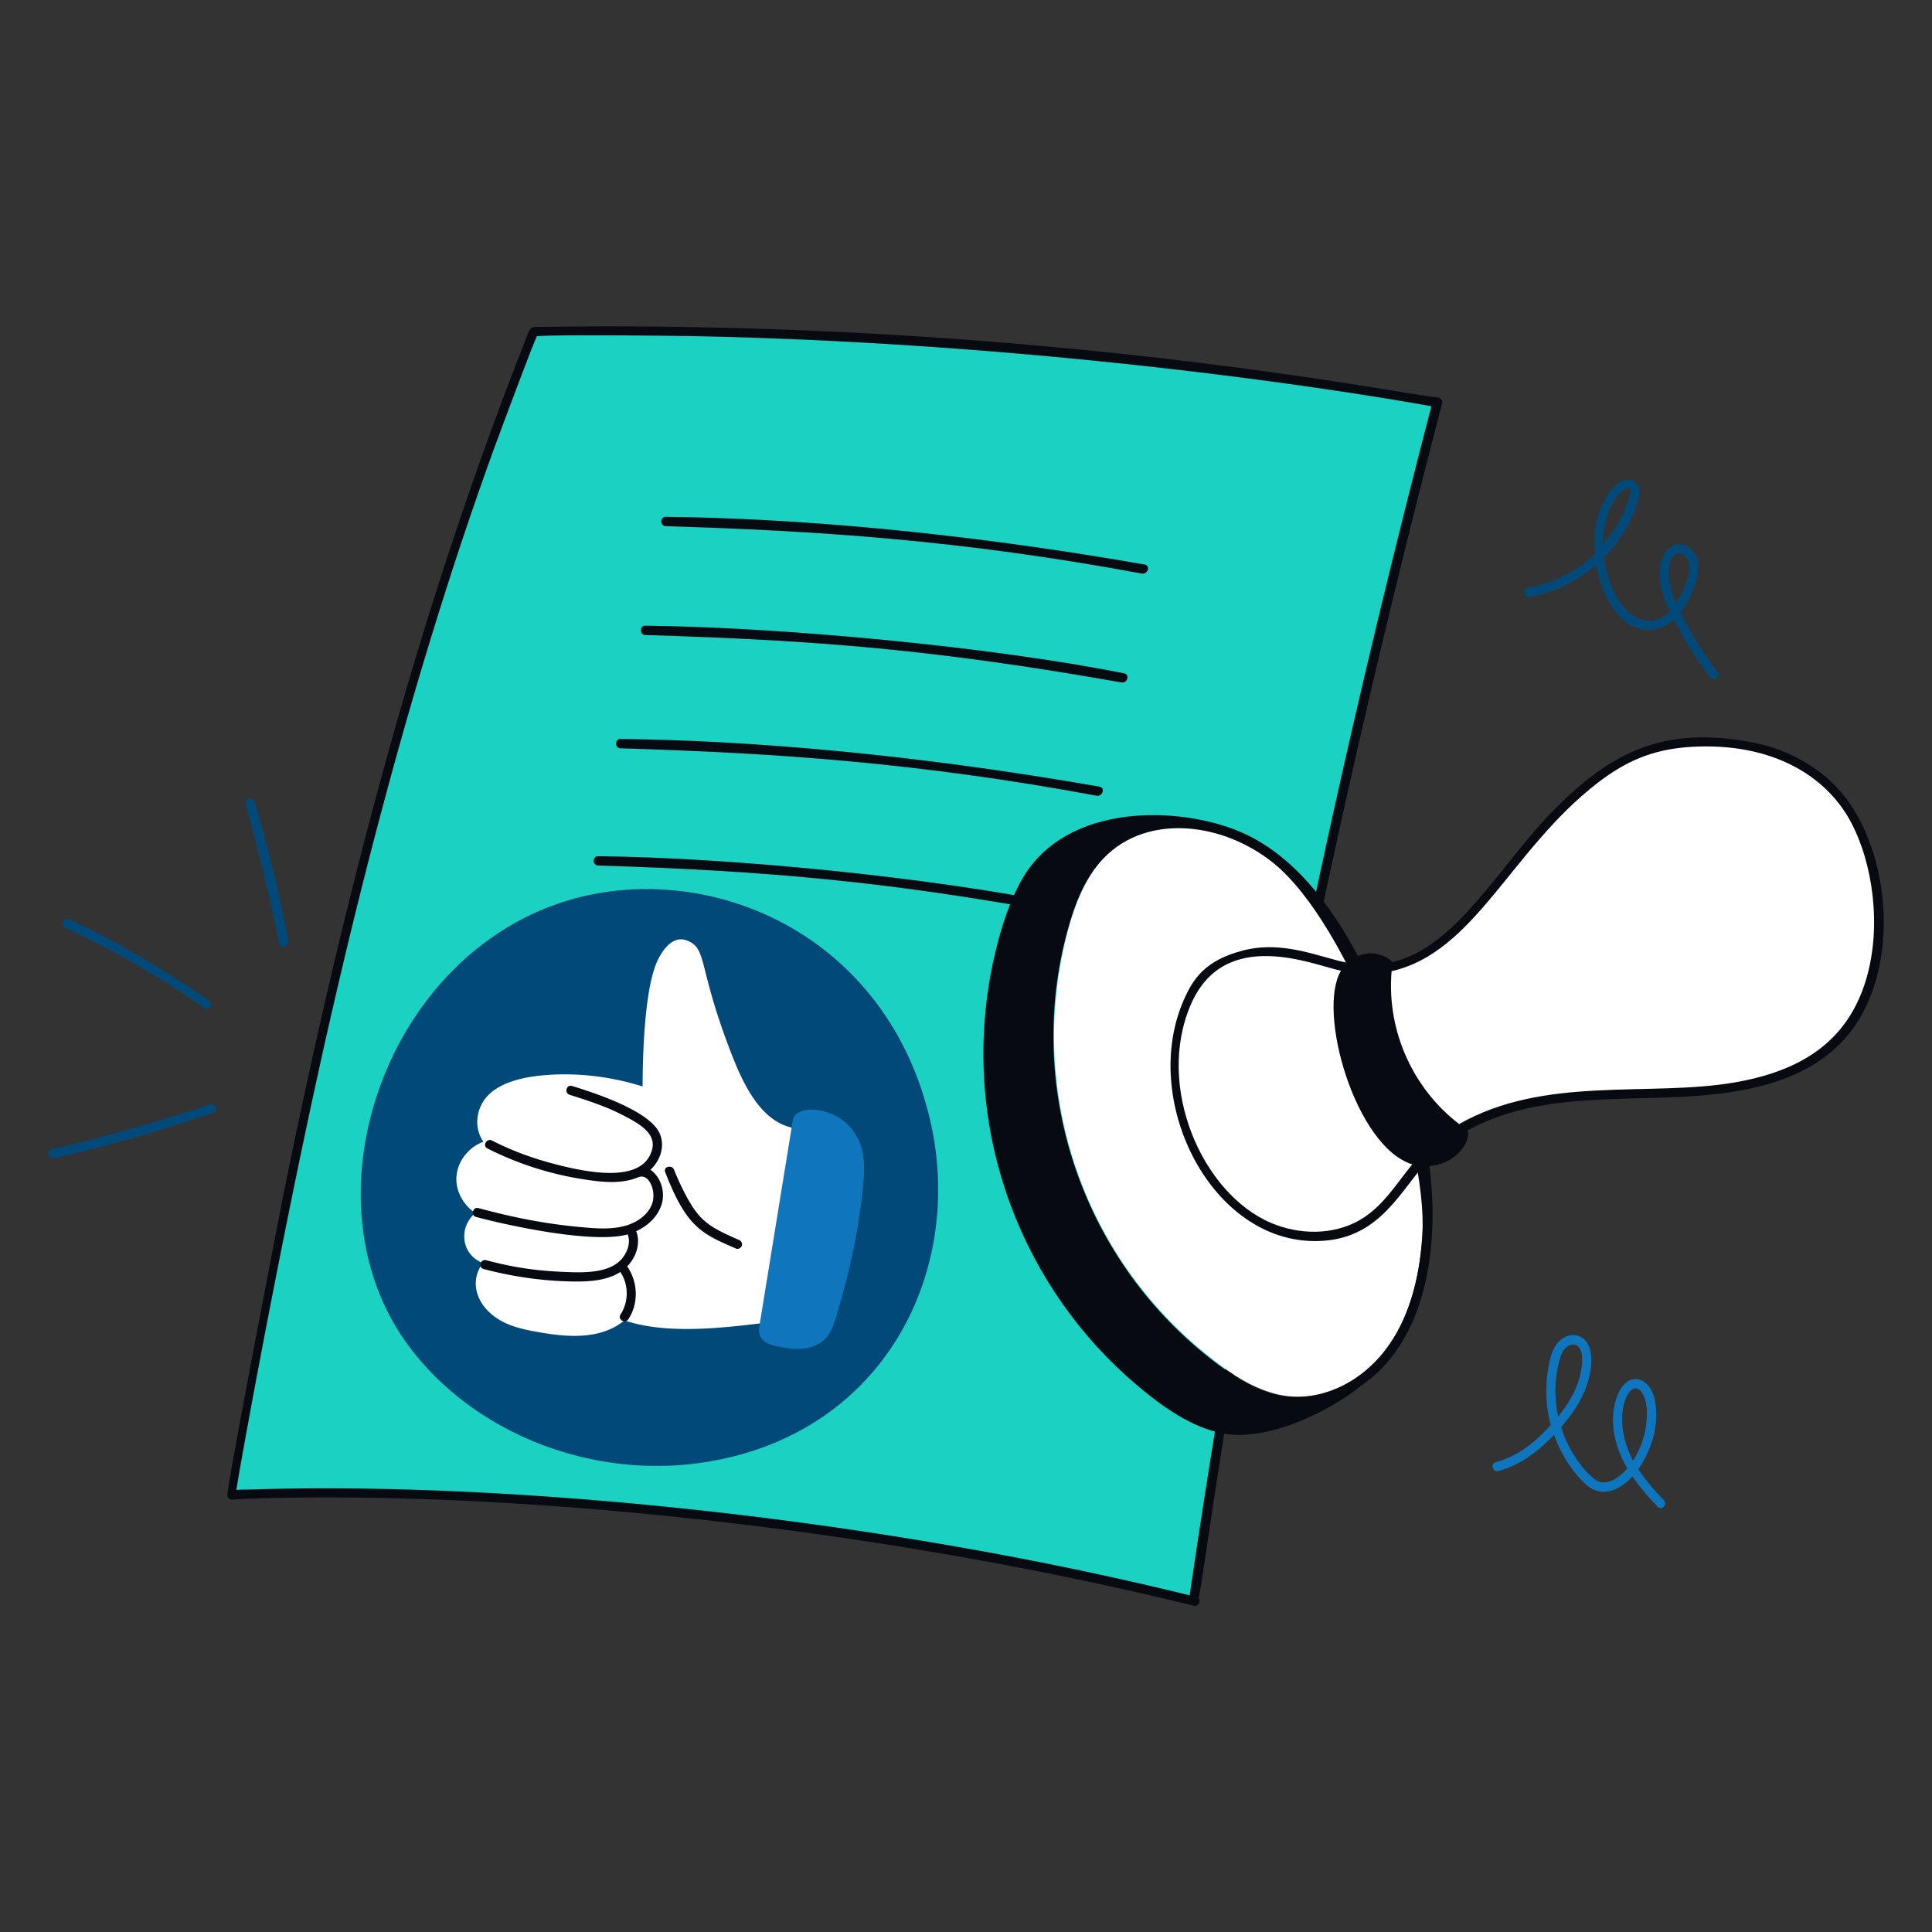 <svg xmlns="http://www.w3.org/2000/svg" fill="none" viewBox="0 0 200 200"><rect x="0" y="0" width="200" height="200" fill="#333333" stroke="none"/><g id="approval--Work-approval"><g id="paper"><path id="vector" fill="#1bd1c2" d="M148.802 41.679c-49.058-8.521-91.006-7.441-93.542-7.293-15.262 38.325-24.06 79.483-31.271 120.108v.28c.763-.127 45.967-2.264 99.668 11.015-.078-1.949 8.023-58.955 25.144-124.109l.001-.001Z"></path><g id="group"><path id="vector_2" fill="#070b11" d="M148.791 41.14c-2.006 0-40.537-8.056-92.418-7.301-1.701.025-1.331-.298-2.391 2.417C45.297 58.5 37.149 85.229 29.51 122.823c-.56 2.758-5.995 30.863-5.978 31.951.005.331.305.509.611.458-.232.046-.078-.082 5.189-.178 25.879-.473 61.573 3.162 94.25 11.168.509.125.763-.509.483-.789.594-1.187 6.096-50.482 25.235-123.708a.513.513 0 0 0-.509-.585ZM123.174 165v.153c-33.912-8.346-71.76-11.788-97.073-10.964-.535.017-1.094 0-1.628.051.205-1.64 4.728-26.708 9.361-47.188C38.38 86.955 43.921 66.432 50.98 46.89c.211-.585 4.13-11.163 4.604-12.083 1.835-.184 13.86-.066 17.756.025 41.482.971 74.727 7.213 74.84 7.225-11.072 42.5-18.975 81.976-25.006 122.944V165Z"></path><path id="vector_3" fill="#070b11" d="M118.494 58.438c-19.483-3.409-36.558-4.799-49.58-4.935-.61-.006-.611.948 0 .967 15.52.476 30.4 1.4 49.3 4.91.636.076.89-.835.28-.941v-.001Z"></path><path id="vector_4" fill="#070b11" d="M116.382 69.707c-13.879-2.779-35.623-4.79-49.58-4.935-.61-.006-.611.948 0 .967 17.932.55 29.963 1.503 49.3 4.91.61.107.867-.824.28-.941v-.001Z"></path><path id="vector_5" fill="#070b11" d="M113.813 81.434c-19.483-3.409-36.558-4.799-49.58-4.935-.61-.006-.611.948 0 .967 15.52.476 30.4 1.4 49.3 4.91.636.076.89-.835.28-.941v-.001Z"></path><path id="vector_6" fill="#070b11" d="M110.099 93.62c-14.134-2.869-34.561-4.84-48.181-4.987-.61-.007-.611.948 0 .967 16.863.522 29.898 1.606 47.952 4.961.559.104.816-.822.229-.94v-.002Z"></path></g></g><g id="approve"><path id="vector_7" fill="#004978" d="M96.311 116.056c-3.82-16.615-17.941-24.814-31.284-23.96-23.128 1.48-34.805 30.199-23.053 46.778 7.377 10.407 22.22 15.678 35.792 11.371 15.246-4.838 21.78-20.116 18.545-34.189Z"></path><path id="vector_8" fill="#ffffff" d="M83.211 116.87c-4.019.02-6.073-4.121-7.504-7.81-3.537-9.112-2.438-10.875-4.604-11.702-1.399-.534-2.422.862-2.976 1.959-1.423 2.812-1.603 10.068-1.603 13.152-3.256-1.018-6.716-1.449-10.1-1.17-2.798.23-6.619 1.071-6.995 4.452a3.598 3.598 0 0 0 .61 2.442c-1.45.534-2.592 1.883-2.773 3.459-.175 1.527.662 3.078 1.934 3.917-1.74 1.484-1.502 4.273.789 5.189-1.33 1.68-.884 4.215 1.552 5.774 1.378.883 3.076 1.181 4.681 1.45 2.94.493 6.117.596 8.42-1.297 5.334 1.821 12.896.361 17.604-.102.33-.033 1.79-19.719.967-19.715l-.002.002Z"></path><path id="vector_9" fill="#0f75bc" d="M89.418 120.101c-.498-5.633-6.953-6.114-7.326-4.248l-3.434 21.139c-.075.509-.18 1.019.127 1.501.455.714 1.475.844 2.264.992 1.677.315 3.59.257 4.681-1.272.561-.787.805-1.809 1.068-2.722.824-2.852 1.607-5.914 2.111-9.26.251-1.668.66-4.426.509-6.131v.001Z"></path><path id="vector_10" fill="#070b11" d="M67.337 121.093c1.056-.986 1.549-2.538.916-3.841-1.12-2.304-6.702-4.112-9.031-4.833-.584-.181-.838.732-.254.916 1.888.593 3.763 1.2 5.52 2.111 1.648.855 3.501 1.864 3.002 3.612-.987 3.455-6.571 2.357-10.048 1.45-2.263-.59-4.459-1.385-6.512-2.442-.536-.276-1.02.539-.483.814a33.041 33.041 0 0 0 9.667 3.154c1.974.322 4.13.605 5.952-.163 1.121-.473 1.851 1.389 1.476 2.631-.354 1.171-1.501 1.984-2.646 2.34-1.552.483-3.256.327-4.859.178-3.82-.356-7.015-1.019-10.506-1.959-.584-.157-.838.759-.254.916 3.511.944 12.197 2.797 15.696 1.806.305.738.056 1.581-.382 2.239-1.181 1.775-3.927 1.741-6.054 1.654-3.023-.125-5.292-.448-8.217-1.221-.585-.155-.839.762-.254.916 2.799.734 5.698 1.181 8.598 1.272 1.831.058 3.994.051 5.546-.967.89 1.297.883 3.098.025 4.401-.334.507.481.991.814.483 1.087-1.658.992-3.867-.127-5.469.964-.964 1.405-2.401.941-3.638 1.17-.534 2.209-1.477 2.62-2.747.403-1.248-.025-2.824-1.145-3.612l-.001-.001Z"></path><path id="vector_11" fill="#070b11" d="M76.469 128.343c-3.103-1.347-4.084-1.967-5.52-4.706a26.73 26.73 0 0 1-1.17-2.544c-.222-.562-1.143-.331-.916.254 2.21 5.687 3.736 6.357 7.352 7.911.23.099.529-.103.585-.331.07-.282-.101-.485-.331-.585v.001Z"></path><g id="group_2"><path id="vector_12" fill="#004978" d="M21.802 114.301c-6.206 2.087-12.559 3.808-16.433 4.655-.609.133-.406 1.075.204.941 7.635-1.671 13.373-3.668 16.459-4.655.75-.24.199-1.085-.229-.941h-.001Z"></path><path id="vector_13" fill="#004978" d="M7.098 95.146c-.425-.191-1.019.519-.305.916 5.433 2.557 10.388 5.486 14.347 8.293.507.359 1.012-.449.509-.789-4.532-3.063-9.516-6.157-14.551-8.42Z"></path><path id="vector_14" fill="#004978" d="M26.381 83.062c-.174-.586-1.105-.404-.941.204 1.285 4.757 2.487 9.546 3.46 14.373.123.611 1.051.406.941-.204-.875-4.846-2.052-9.626-3.46-14.373Z"></path></g></g><g id="stamp"><g id="group_3"><path id="vector_15" fill="#ffffff" d="M146.883 119.77c.756 5.009.611 11.166-1.196 15.899-2.583 6.768-8.483 9.722-13.203 8.725-2.67-.564-5.03-2.146-7.148-3.816-13.693-10.793-19.066-28.247-14.78-44.288 1.493-5.588 4.156-9.792 9.896-10.506 7.616-.947 13.529 4.166 17.527 10.837 3.693 6.162 8.677 21.646 8.903 23.149h.001Z"></path><path id="vector_16" fill="#070b11" d="M146.171 112.673c3.333 9.98 3.574 24.789-5.342 30.832-3.437 2.783-9.715 5.681-14.093 4.91-3.366-.593-6.422-2.811-9.031-5.011-11.654-9.831-18.158-25.727-15.187-42.355.566-3.168 1.67-7.254 3.307-10.074 4.616-7.954 16.302-7.515 22.513-4.884 9.674 4.098 14.701 17.204 17.832 26.583l.001-.001Zm1.068 15.263c.629-10.177-7.493-32.228-15.441-38.616-5.386-4.33-13.564-5.23-18.01.025-1.679 1.984-2.605 4.525-3.282 6.996-4.377 15.99 1.233 33.659 14.78 44.288 2.11 1.655 4.476 3.264 7.148 3.816 2.746.567 5.524-.198 7.835-1.73 4.762-3.157 6.618-9.077 6.97-14.78v.001Z"></path><path id="vector_17" fill="#ffffff" d="M129.28 125.85c3.64 2.566 8.93 2.977 12.541.331 2.29-1.678 3.672-4.317 5.622-6.385 3.679-3.902 9.158-5.596 14.5-6.182 9.21-1.009 19.717.782 26.914-4.808 6.715-5.216 6.886-16.25 3.485-23.353-2.167-4.526-6.59-7.395-11.447-8.217-5.064-.857-10.228-.434-14.449 2.493-12.335 8.554-15.423 23.97-28.924 19.918-2.522-.757-6.689-2.204-10.89-.027-7.381 3.825-6.868 19.521 2.648 26.228v.002Z"></path><path id="vector_18" fill="#070b11" d="M189.671 81.027c-2.29-2.187-5.265-3.616-8.369-4.197-8.871-1.66-14.241.865-20.096 6.665-5.879 5.823-10.317 14.562-17.095 16.103-.183-.412-2.462-1.866-4.554.076-2.677-.459-6.611-2.402-10.913-1.272-3.931 1.033-5.15 2.949-6.103 5.125-4.48 10.224 2.586 24.651 13.252 24.944 6.513.179 8.746-4.49 11.549-7.784 3.049.22 5.002-2.394 4.579-3.663 6.792-3.739 14.806-3.094 22.259-3.485 7.274-.381 14.583-1.864 18.316-8.089 4.379-7.303 2.78-19.071-2.824-24.421l-.001-.002Zm-48.969 45.306c-2.748 1.551-6.203 1.492-9.082.28-7.19-3.028-12.012-14.14-8.349-22.613 3.525-8.156 12.736-4.075 15.548-3.512-2.533 4.222 1.506 18.234 7.377 20.046-1.679 2.061-3.104 4.451-5.495 5.8l.001-.001Zm52.505-25.031c-1.941 6.618-6.889 9.596-13.686 10.76-8.787 1.506-19.65-.738-28.466 4.299-4.568-3.471-7.542-9.406-6.996-15.823 8.636-1.963 12.368-12.581 21.317-19.486 2.801-2.161 5.615-3.505 9.743-3.739 8.359-.475 13.951 3.026 16.484 7.784 2.294 4.31 3.185 10.807 1.603 16.204l.001.001Z"></path></g><path id="vector_19" fill="#004978" d="M177.791 69.58c-2.444-3.289-3.59-5.78-3.816-6.156 1.04-1.352 1.678-3.027 1.832-4.274.353-2.857-2.925-4.012-3.816-1.17-.542 1.73.058 3.675.839 5.317-1.51 1.582-4.047 1.435-5.749-2.01a10.692 10.692 0 0 1-1.018-3.56c2.624-2.625 3.823-6.123 3.638-7.098a1.19 1.19 0 0 0-1.094-.967c-1.094-.05-1.906 1.044-2.391 1.882-1.03 1.777-1.306 3.778-1.145 5.825a13.334 13.334 0 0 1-6.945 3.485c-.61.105-.356 1.02.254.916 2.545-.428 4.91-1.603 6.843-3.282.527 2.81 1.988 6.052 4.732 6.64 1.298.277 2.417-.179 3.332-.968.851 1.581 1.782 3.36 3.689 5.902.153.204.407.305.661.178.178-.127.304-.457.153-.66h.001Zm-9.234-17.782c-.413 1.364-1.341 3.108-2.62 4.553 0-5.13 3.765-7.416 2.62-4.553Zm4.553 5.953c.49-.825 1.399-.459 1.679.331.333.94-.166 2.091-.534 2.951a8.54 8.54 0 0 1-.738 1.4c-.624-1.373-1.177-3.387-.407-4.682Z"></path><path id="vector_20" fill="#0f75bc" d="M172.245 155.308c-.94-.993-1.882-2.06-2.646-3.205 1.648-2.472 2.111-4.914 1.73-7.072-.444-2.513-2.865-3.292-3.918-.509-.726 1.919-.649 4.534 1.043 7.479-.691.829-1.811 1.692-2.849 1.399-.721-.203-1.738-1.434-2.086-1.908-.839-1.145-1.501-2.417-1.908-3.765 1.323-1.526 2.478-3.279 2.925-5.266.235-1.042.352-2.262-.127-3.256-.514-1.066-1.776-1.291-2.722-.611-.962.693-1.244 2.01-1.425 3.129-.31 1.927-.249 3.895.28 5.775-1.588 1.787-3.41 3.25-5.698 3.867-.584.157-.331 1.068.254.916 2.263-.588 4.172-2.061 5.775-3.739.819 2.332 2.316 4.334 3.46 5.266 1.496 1.219 3.348.494 4.655-.967a23.06 23.06 0 0 0 2.595 3.104c.407.483 1.094-.179.661-.636l.001-.001Zm-10.786-14.551c.134-.481.324-1 .738-1.323.301-.235.741-.36 1.068-.127.668.475.538 1.73.432 2.442-.271 1.833-1.246 3.46-2.391 4.884a.917.917 0 0 1-.051-.254 12.02 12.02 0 0 1 .204-5.622Zm7.097 9.361c-1.744-4.388.563-8.091 1.603-5.596.382.789.357 1.781.28 2.646a8.849 8.849 0 0 1-1.399 4.045c-.153-.356-.332-.712-.483-1.094l-.001-.001Z"></path></g></g></svg>